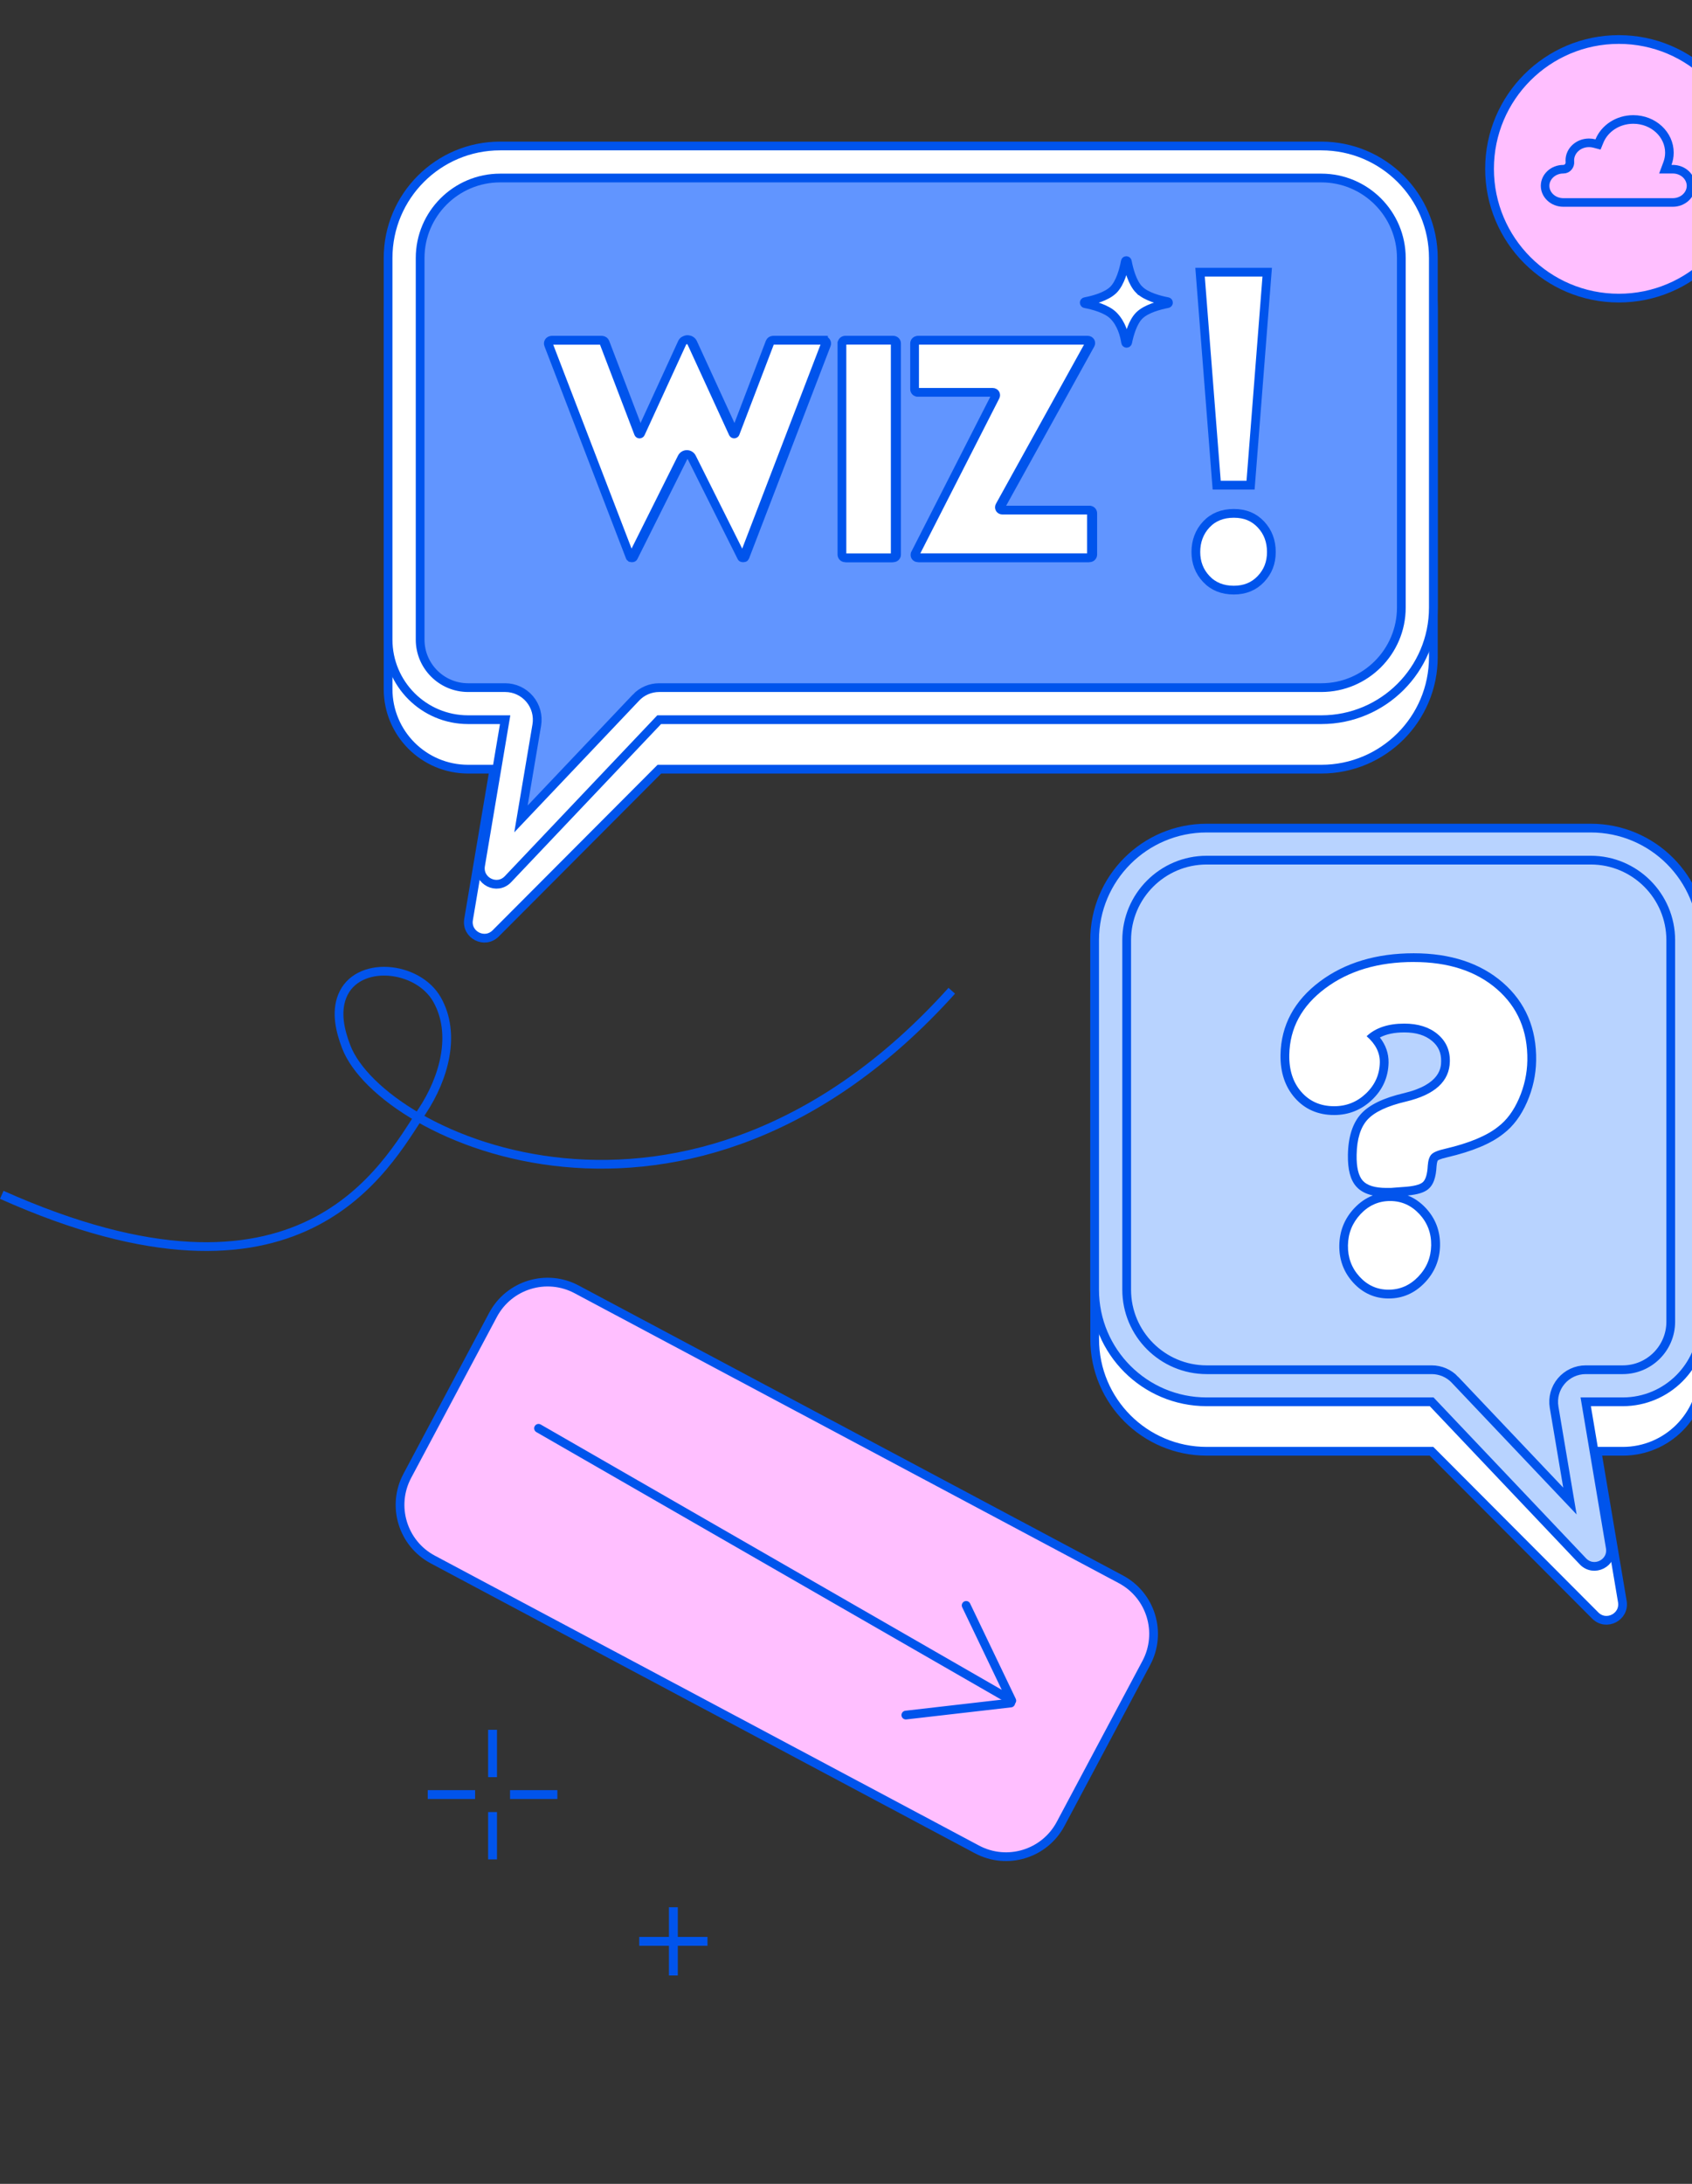 <svg width="248" height="320" viewBox="0 0 248 320" fill="none" xmlns="http://www.w3.org/2000/svg">
<rect x="0" y="0" width="248" height="320" fill="#333333" stroke="none"/>
<path d="M236.85 212.653H234.074L234.535 215.387L235.962 223.84L237.389 232.293L237.79 234.676C238.17 236.932 235.428 238.341 233.818 236.722L210.505 213.341L209.817 212.653H176.868C167.8 212.653 160.449 205.302 160.449 196.234V145.008C160.449 135.94 167.8 128.589 176.868 128.589H233.168C242.237 128.589 249.588 135.94 249.588 145.008V200.924C249.588 207.404 244.338 212.653 237.858 212.653H236.85Z" fill="white" stroke="#0054EC" stroke-width="1.281" stroke-miterlimit="10"/>
<path d="M235.197 205.405H232.421L232.882 208.138L236.021 226.774C236.406 229.06 233.6 230.461 232.006 228.778L210.534 206.135L209.842 205.405H176.859C167.791 205.405 160.44 198.054 160.44 188.986V137.759C160.44 128.691 167.791 121.34 176.859 121.34H233.16C242.228 121.34 249.579 128.691 249.579 137.759V193.676C249.579 200.155 244.329 205.405 237.85 205.405H235.193H235.197Z" fill="#B8D3FF" stroke="#0054EC" stroke-width="1.281" stroke-miterlimit="10"/>
<path d="M213.255 202.171C212.367 201.236 211.137 200.706 209.847 200.706H176.864C170.401 200.706 165.139 195.448 165.139 188.982V137.76C165.139 131.297 170.397 126.035 176.864 126.035H233.164C239.627 126.035 244.885 131.293 244.885 137.76V193.676C244.885 197.554 241.733 200.706 237.854 200.706H232.421C231.037 200.706 229.726 201.317 228.833 202.372C227.94 203.427 227.56 204.824 227.787 206.187L230.106 219.945L213.251 202.171H213.255Z" fill="#B8D3FF" stroke="#0054EC" stroke-width="1.281" stroke-miterlimit="10"/>
<path d="M203.525 189.618C201.667 189.618 200.074 188.905 198.792 187.495C197.524 186.103 196.896 184.411 196.93 182.472C196.964 180.537 197.648 178.85 198.959 177.462C200.287 176.057 201.898 175.347 203.751 175.347C205.605 175.347 207.207 176.061 208.51 177.466C209.804 178.863 210.44 180.559 210.406 182.498C210.372 184.437 209.676 186.124 208.339 187.512C206.989 188.913 205.37 189.622 203.521 189.622L203.525 189.618ZM203.209 174.707C201.321 174.707 200.031 174.288 199.267 173.434C198.515 172.597 198.169 171.209 198.203 169.201C198.246 166.724 198.844 164.844 199.98 163.614C201.108 162.388 203.055 161.466 205.93 160.791C209.877 159.855 211.816 158.13 211.863 155.52C211.888 154.068 211.376 152.927 210.291 152.022C209.185 151.099 207.681 150.633 205.823 150.633C203.965 150.633 202.415 151.052 201.27 151.872C202.363 153.013 202.901 154.29 202.88 155.682C202.846 157.63 202.103 159.313 200.668 160.684C199.237 162.051 197.515 162.743 195.546 162.743C193.385 162.743 191.608 161.97 190.263 160.44C188.938 158.933 188.285 156.959 188.328 154.567C188.4 150.458 190.258 147.007 193.855 144.32C197.396 141.672 201.889 140.327 207.211 140.327C212.533 140.327 216.664 141.715 219.82 144.453C223.007 147.216 224.583 150.903 224.502 155.413C224.468 157.404 224.036 159.36 223.22 161.231C222.396 163.127 221.294 164.605 219.948 165.626C218.236 166.993 215.549 168.116 211.974 168.953C210.731 169.227 210.372 169.491 210.274 169.594C210.163 169.709 209.966 170.03 209.907 170.837C209.83 172.319 209.518 173.25 208.924 173.746C208.365 174.211 207.344 174.476 205.703 174.579L203.88 174.715H203.209V174.707Z" fill="white"/>
<path d="M207.211 140.963C212.286 140.963 216.352 142.287 219.402 144.931C222.451 147.575 223.938 151.065 223.865 155.396C223.831 157.31 223.421 159.172 222.639 160.97C221.853 162.773 220.833 164.152 219.568 165.109C217.911 166.433 215.331 167.505 211.833 168.325C210.795 168.556 210.124 168.829 209.817 169.145C209.509 169.466 209.326 170.012 209.27 170.786C209.206 172.063 208.954 172.883 208.518 173.246C208.083 173.613 207.13 173.84 205.665 173.929L203.854 174.066H203.209C201.53 174.066 200.377 173.711 199.745 173.007C199.113 172.302 198.809 171.033 198.844 169.209C198.886 166.886 199.42 165.165 200.45 164.045C201.479 162.931 203.354 162.051 206.079 161.41C210.312 160.406 212.456 158.446 212.508 155.528C212.538 153.888 211.935 152.551 210.705 151.526C209.475 150.501 207.848 149.988 205.827 149.988C203.461 149.988 201.62 150.603 200.309 151.834C201.62 152.974 202.265 154.251 202.244 155.665C202.214 157.442 201.539 158.958 200.228 160.214C198.916 161.47 197.357 162.093 195.55 162.093C193.573 162.093 191.971 161.397 190.749 160.009C189.524 158.617 188.934 156.805 188.973 154.572C189.041 150.65 190.796 147.4 194.243 144.824C197.686 142.249 202.013 140.959 207.216 140.959M203.756 175.984C205.434 175.984 206.861 176.625 208.044 177.897C209.227 179.175 209.8 180.704 209.77 182.481C209.74 184.257 209.108 185.787 207.882 187.064C206.656 188.341 205.204 188.977 203.525 188.977C201.846 188.977 200.428 188.337 199.267 187.064C198.105 185.787 197.541 184.257 197.571 182.481C197.601 180.704 198.22 179.175 199.425 177.897C200.629 176.62 202.073 175.984 203.747 175.984M207.211 139.682C201.748 139.682 197.127 141.07 193.47 143.804C189.707 146.618 187.764 150.236 187.687 154.554C187.644 157.109 188.349 159.232 189.78 160.863C191.249 162.538 193.188 163.383 195.546 163.383C197.686 163.383 199.557 162.632 201.112 161.145C202.675 159.65 203.487 157.818 203.525 155.695C203.546 154.367 203.119 153.136 202.252 152.022C203.2 151.522 204.384 151.278 205.832 151.278C207.557 151.278 208.886 151.684 209.889 152.521C210.825 153.303 211.252 154.255 211.231 155.516C211.218 156.353 211.171 158.898 205.789 160.176C202.786 160.88 200.732 161.867 199.514 163.187C198.271 164.537 197.614 166.557 197.567 169.197C197.528 171.375 197.93 172.904 198.797 173.87C199.369 174.51 200.168 174.942 201.219 175.168C200.223 175.552 199.318 176.172 198.51 177.026C197.084 178.538 196.341 180.366 196.306 182.468C196.268 184.578 196.951 186.419 198.335 187.935C199.745 189.481 201.496 190.267 203.542 190.267C205.588 190.267 207.352 189.49 208.822 187.961C210.274 186.449 211.03 184.616 211.068 182.51C211.107 180.4 210.41 178.559 209.001 177.035C208.206 176.18 207.314 175.557 206.327 175.172C207.796 175.036 208.745 174.741 209.351 174.237C210.09 173.622 210.475 172.55 210.56 170.871C210.607 170.213 210.752 170.038 210.752 170.034C210.752 170.034 211.026 169.82 212.119 169.577C215.848 168.701 218.539 167.574 220.363 166.121C221.794 165.036 222.955 163.473 223.823 161.483C224.673 159.535 225.121 157.493 225.155 155.417C225.236 150.71 223.588 146.853 220.252 143.962C216.976 141.121 212.589 139.682 207.224 139.682H207.211Z" fill="#0254EC"/>
<path d="M68.611 112.704C62.131 112.704 56.882 107.454 56.882 100.974V45.058C56.882 35.99 64.233 28.639 73.301 28.639H193.672C202.74 28.639 210.091 35.99 210.091 45.058V96.284C210.091 105.353 202.74 112.704 193.672 112.704H97.626H96.652L95.965 113.391L72.652 136.773C71.037 138.391 68.299 136.982 68.679 134.727L69.081 132.343L70.507 123.89L71.934 115.437L72.395 112.704H69.619H68.611Z" fill="white" stroke="#0054EC" stroke-width="1.281" stroke-miterlimit="10"/>
<path d="M68.611 105.455C62.131 105.455 56.882 100.206 56.882 93.726V37.81C56.882 28.742 64.233 21.391 73.301 21.391H193.672C202.74 21.391 210.091 28.742 210.091 37.81V89.036C210.091 98.104 202.74 105.455 193.672 105.455H97.626H96.618L95.926 106.185L74.454 128.828C72.861 130.511 70.055 129.11 70.439 126.825L73.579 108.189L74.04 105.455H71.263H68.607H68.611Z" fill="white" stroke="#0054EC" stroke-width="1.281" stroke-miterlimit="10"/>
<path d="M93.209 102.222C94.098 101.286 95.328 100.757 96.618 100.757H193.672C200.134 100.757 205.396 95.499 205.396 89.032V37.81C205.396 31.347 200.138 26.085 193.672 26.085H73.301C66.838 26.085 61.58 31.343 61.58 37.81V93.726C61.58 97.604 64.732 100.757 68.611 100.757H74.044C75.428 100.757 76.739 101.368 77.632 102.423C78.525 103.478 78.905 104.874 78.678 106.237L76.359 119.995L93.214 102.222H93.209Z" fill="#6195FF" stroke="#0054EC" stroke-width="1.281" stroke-miterlimit="10"/>
<path d="M0.26 175.078C44.255 194.726 56.497 170.939 61.879 162.819C65.078 157.993 66.915 151.513 64.061 146.473C61.208 141.437 52.273 140.608 50.154 145.994C49.227 148.352 49.838 151.03 50.748 153.392C55.907 166.83 101.064 187.888 139.506 145.174" stroke="#0254EC" stroke-width="1.281" stroke-miterlimit="10"/>
<path d="M180.845 86.469C179.175 86.469 177.829 85.927 176.808 84.837C175.788 83.752 175.279 82.433 175.279 80.878C175.279 79.323 175.788 77.939 176.808 76.85C177.825 75.765 179.17 75.223 180.845 75.223C182.519 75.223 183.801 75.769 184.817 76.85C185.834 77.935 186.346 79.276 186.346 80.878C186.346 82.48 185.838 83.752 184.817 84.837C183.796 85.922 182.472 86.469 180.845 86.469ZM178.333 71.092L175.894 39.886H185.736L183.297 71.092H178.338H178.333Z" fill="white" stroke="#0054EC" stroke-width="1.281" stroke-miterlimit="10"/>
<path d="M166.984 42.457C167.997 43.469 169.97 43.977 171.14 44.2C171.175 44.204 171.204 44.225 171.23 44.251C171.251 44.276 171.264 44.311 171.264 44.349C171.264 44.388 171.251 44.417 171.23 44.443C171.209 44.469 171.175 44.49 171.14 44.494C169.97 44.716 168.001 45.225 166.984 46.237C166.028 47.194 165.524 48.992 165.284 50.179C165.276 50.214 165.259 50.244 165.229 50.269C165.199 50.295 165.165 50.303 165.131 50.303C165.096 50.303 165.062 50.291 165.032 50.265C165.007 50.244 164.99 50.209 164.985 50.175C164.814 49.069 164.366 47.407 163.2 46.241C162.188 45.229 160.214 44.721 159.044 44.499C159.01 44.494 158.98 44.473 158.954 44.447C158.933 44.422 158.92 44.388 158.92 44.353C158.92 44.319 158.933 44.285 158.954 44.255C158.976 44.23 159.01 44.208 159.044 44.204C160.214 43.982 162.183 43.474 163.2 42.461C164.212 41.449 164.721 39.475 164.943 38.305C164.951 38.271 164.968 38.241 164.994 38.22C165.02 38.198 165.054 38.185 165.088 38.185C165.122 38.185 165.156 38.198 165.182 38.22C165.207 38.241 165.229 38.271 165.233 38.305C165.455 39.475 165.963 41.445 166.976 42.461L166.984 42.457ZM123.596 50.32V81.266C123.596 81.39 123.643 81.506 123.733 81.595C123.818 81.681 123.938 81.732 124.062 81.732H130.943C131.067 81.732 131.182 81.685 131.272 81.595C131.361 81.506 131.408 81.39 131.408 81.266V50.32C131.408 50.197 131.361 50.081 131.272 49.992C131.186 49.906 131.067 49.855 130.943 49.855H124.062C124.002 49.855 123.942 49.868 123.886 49.889C123.831 49.91 123.78 49.945 123.737 49.987C123.694 50.03 123.66 50.081 123.639 50.137C123.617 50.192 123.604 50.252 123.604 50.312L123.596 50.32ZM134.338 81.134C134.308 81.198 134.291 81.266 134.296 81.339C134.296 81.407 134.321 81.48 134.36 81.535C134.398 81.595 134.449 81.647 134.509 81.676C134.573 81.711 134.642 81.728 134.71 81.728H159.693C159.753 81.728 159.817 81.715 159.873 81.694C159.928 81.672 159.979 81.638 160.026 81.595C160.069 81.553 160.103 81.501 160.129 81.446C160.154 81.39 160.167 81.33 160.167 81.266V75.205C160.167 75.145 160.154 75.082 160.129 75.026C160.103 74.97 160.069 74.919 160.026 74.876C159.984 74.834 159.932 74.8 159.873 74.778C159.817 74.757 159.753 74.744 159.693 74.744H147.088C147.016 74.744 146.947 74.727 146.883 74.693C146.819 74.659 146.768 74.607 146.73 74.547C146.691 74.488 146.674 74.415 146.67 74.343C146.67 74.27 146.687 74.202 146.721 74.138L159.826 50.466C159.86 50.402 159.877 50.333 159.877 50.261C159.877 50.188 159.855 50.12 159.817 50.056C159.779 49.996 159.727 49.945 159.663 49.91C159.599 49.876 159.531 49.859 159.458 49.859H134.714C134.654 49.859 134.59 49.868 134.535 49.893C134.479 49.915 134.428 49.949 134.381 49.992C134.338 50.034 134.304 50.086 134.279 50.141C134.253 50.197 134.24 50.256 134.24 50.32V57.031C134.24 57.09 134.253 57.15 134.279 57.21C134.304 57.266 134.338 57.317 134.381 57.36C134.424 57.402 134.475 57.437 134.535 57.458C134.59 57.479 134.654 57.492 134.714 57.492H145.709C145.781 57.492 145.85 57.509 145.909 57.543C145.974 57.578 146.025 57.624 146.063 57.684C146.102 57.744 146.123 57.812 146.127 57.881C146.127 57.953 146.115 58.022 146.085 58.086L134.338 81.13V81.134ZM120.704 49.859H113.473C113.379 49.859 113.289 49.889 113.212 49.94C113.135 49.996 113.076 50.068 113.041 50.158L107.95 63.489C107.937 63.519 107.92 63.545 107.89 63.566C107.865 63.583 107.83 63.596 107.8 63.596C107.766 63.596 107.736 63.587 107.707 63.57C107.681 63.553 107.66 63.528 107.642 63.498L101.564 50.252C101.505 50.12 101.406 50 101.287 49.919C101.167 49.834 101.022 49.786 100.877 49.778H100.872C100.872 49.778 100.872 49.778 100.868 49.778C100.719 49.782 100.569 49.834 100.445 49.915C100.321 50 100.219 50.115 100.159 50.256L94.081 63.502C94.068 63.532 94.047 63.557 94.017 63.574C93.991 63.592 93.957 63.6 93.927 63.6C93.893 63.6 93.863 63.587 93.838 63.57C93.812 63.553 93.79 63.528 93.778 63.493L88.686 50.162C88.652 50.077 88.592 50 88.515 49.945C88.439 49.889 88.344 49.863 88.251 49.863H81.019C80.942 49.863 80.87 49.88 80.801 49.919C80.733 49.953 80.677 50.004 80.635 50.068C80.592 50.133 80.566 50.201 80.558 50.278C80.549 50.355 80.558 50.427 80.588 50.5L92.547 81.625C92.56 81.655 92.577 81.681 92.603 81.698C92.629 81.715 92.659 81.728 92.693 81.728C92.727 81.728 92.757 81.723 92.782 81.706C92.808 81.689 92.834 81.668 92.847 81.638L100.133 67.056C100.202 66.919 100.304 66.804 100.432 66.722C100.561 66.641 100.71 66.599 100.864 66.599C101.018 66.599 101.167 66.641 101.295 66.722C101.423 66.804 101.53 66.919 101.594 67.056L108.881 81.638C108.894 81.668 108.92 81.689 108.945 81.706C108.971 81.723 109.005 81.732 109.035 81.728C109.069 81.728 109.099 81.715 109.125 81.698C109.15 81.681 109.172 81.655 109.184 81.625L121.136 50.5C121.161 50.431 121.174 50.355 121.166 50.278C121.157 50.201 121.131 50.133 121.089 50.068C121.046 50.004 120.99 49.953 120.922 49.919C120.854 49.885 120.781 49.863 120.704 49.863V49.859Z" fill="white" stroke="#0054EC" stroke-width="1.281" stroke-miterlimit="10"/>
<path d="M123.404 50.321V81.266C123.404 81.39 123.451 81.506 123.54 81.595C123.63 81.685 123.746 81.732 123.869 81.732H130.751C130.874 81.732 130.99 81.685 131.079 81.595C131.169 81.506 131.216 81.39 131.216 81.266V50.321C131.216 50.197 131.169 50.081 131.079 49.992C130.994 49.906 130.874 49.855 130.751 49.855H123.869C123.81 49.855 123.75 49.868 123.694 49.889C123.639 49.91 123.587 49.945 123.545 49.987C123.502 50.03 123.468 50.081 123.447 50.137C123.425 50.192 123.412 50.252 123.412 50.312L123.404 50.321Z" fill="white" stroke="#0054EC" stroke-width="1.281" stroke-miterlimit="10"/>
<path d="M134.151 81.134C134.121 81.198 134.104 81.267 134.108 81.339C134.108 81.408 134.134 81.48 134.172 81.536C134.211 81.596 134.262 81.647 134.322 81.677C134.386 81.711 134.454 81.728 134.523 81.728H159.506C159.566 81.728 159.63 81.715 159.685 81.694C159.741 81.672 159.792 81.638 159.839 81.596C159.882 81.553 159.916 81.501 159.941 81.446C159.967 81.391 159.98 81.331 159.98 81.267V75.206C159.98 75.146 159.967 75.082 159.941 75.026C159.916 74.971 159.882 74.919 159.839 74.877C159.796 74.834 159.745 74.8 159.685 74.778C159.63 74.757 159.566 74.744 159.506 74.744H146.901C146.828 74.744 146.76 74.727 146.696 74.693C146.632 74.659 146.581 74.608 146.542 74.548C146.504 74.488 146.487 74.415 146.482 74.343C146.482 74.27 146.499 74.202 146.534 74.138L159.638 50.466C159.672 50.402 159.689 50.334 159.689 50.261C159.689 50.188 159.668 50.12 159.63 50.056C159.591 49.996 159.54 49.945 159.476 49.911C159.412 49.877 159.343 49.859 159.271 49.859H134.527C134.467 49.859 134.403 49.868 134.347 49.894C134.292 49.915 134.241 49.949 134.194 49.992C134.151 50.035 134.117 50.086 134.091 50.141C134.066 50.197 134.053 50.257 134.053 50.321V57.031C134.053 57.091 134.066 57.151 134.091 57.21C134.117 57.266 134.151 57.317 134.194 57.36C134.236 57.403 134.288 57.437 134.347 57.458C134.403 57.48 134.467 57.492 134.527 57.492H145.521C145.594 57.492 145.662 57.509 145.722 57.544C145.786 57.578 145.837 57.625 145.876 57.684C145.914 57.744 145.936 57.813 145.94 57.881C145.94 57.954 145.927 58.022 145.897 58.086L134.151 81.13V81.134Z" fill="white" stroke="#0054EC" stroke-width="1.281" stroke-miterlimit="10"/>
<path d="M120.517 49.859H113.285C113.191 49.859 113.102 49.889 113.025 49.941C112.948 49.996 112.888 50.069 112.854 50.158L107.762 63.489C107.75 63.519 107.733 63.545 107.703 63.566C107.677 63.583 107.643 63.596 107.613 63.596C107.579 63.596 107.549 63.588 107.519 63.571C107.493 63.553 107.472 63.528 107.455 63.498L101.377 50.252C101.317 50.12 101.219 50 101.099 49.919C100.98 49.834 100.834 49.787 100.689 49.778H100.685C100.685 49.778 100.685 49.778 100.681 49.778C100.531 49.783 100.382 49.834 100.258 49.915C100.134 49.996 100.031 50.116 99.972 50.257L93.893 63.502C93.881 63.532 93.859 63.558 93.829 63.575C93.804 63.592 93.77 63.6 93.74 63.6C93.706 63.6 93.676 63.588 93.65 63.571C93.624 63.553 93.603 63.528 93.59 63.494L88.499 50.163C88.465 50.077 88.405 50 88.328 49.945C88.251 49.889 88.157 49.864 88.063 49.864H80.832C80.755 49.864 80.682 49.881 80.614 49.919C80.546 49.953 80.49 50.005 80.447 50.069C80.404 50.133 80.379 50.201 80.37 50.278C80.362 50.355 80.37 50.428 80.4 50.5L92.36 81.626C92.373 81.655 92.39 81.681 92.415 81.698C92.441 81.715 92.471 81.728 92.505 81.728C92.539 81.728 92.569 81.724 92.595 81.707C92.621 81.69 92.646 81.668 92.659 81.638L99.946 67.056C100.014 66.919 100.117 66.804 100.245 66.723C100.373 66.642 100.523 66.599 100.676 66.599C100.83 66.599 100.98 66.642 101.108 66.723C101.236 66.804 101.343 66.919 101.407 67.056L108.694 81.638C108.706 81.668 108.732 81.69 108.758 81.707C108.783 81.724 108.818 81.732 108.847 81.728C108.882 81.728 108.911 81.715 108.937 81.698C108.963 81.681 108.984 81.655 108.997 81.626L120.948 50.5C120.974 50.432 120.987 50.355 120.978 50.278C120.97 50.201 120.944 50.133 120.901 50.069C120.858 50.005 120.803 49.953 120.735 49.919C120.666 49.885 120.594 49.864 120.517 49.864V49.859Z" fill="white" stroke="#0054EC" stroke-width="1.281" stroke-miterlimit="10"/>
<path d="M164.279 231.41L84.521 188.93C80.103 186.577 74.614 188.251 72.261 192.669L59.699 216.254C57.346 220.673 59.02 226.162 63.438 228.515L143.196 270.994C147.614 273.347 153.103 271.673 155.457 267.255L168.018 243.67C170.371 239.252 168.697 233.763 164.279 231.41Z" fill="#FFBFFF" stroke="#0054EC" stroke-width="1.281" stroke-miterlimit="10"/>
<path d="M78.934 209.288L148.301 249.195L141.612 235.236" fill="#FFBFFF"/>
<path d="M78.934 209.288L148.301 249.195L141.612 235.236" stroke="#0054EC" stroke-width="1.281" stroke-linecap="round" stroke-linejoin="round"/>
<path d="M148.147 249.541L132.77 251.309" stroke="#0054EC" stroke-width="1.281" stroke-linecap="round" stroke-linejoin="round"/>
<circle cx="237.273" cy="24.736" r="18.948" fill="#FFBFFF" stroke="#0054EC" stroke-width="1.281" stroke-miterlimit="10"/>
<path d="M244.406 23.944L244.09 24.793H244.995H245.18C246.704 24.793 247.858 25.928 247.858 27.23C247.858 28.533 246.704 29.668 245.18 29.668H229.145C227.621 29.668 226.468 28.532 226.468 27.23C226.468 25.928 227.621 24.793 229.144 24.793C229.773 24.793 230.152 24.228 230.104 23.713C230.097 23.64 230.094 23.566 230.094 23.491C230.094 22.119 231.308 20.927 232.908 20.927C233.181 20.927 233.444 20.962 233.692 21.028L234.226 21.169L234.435 20.658C235.182 18.835 237.104 17.505 239.394 17.505C242.364 17.505 244.689 19.727 244.689 22.37C244.689 22.922 244.589 23.451 244.406 23.944Z" stroke="#0254EC" stroke-width="1.258"/>
<path d="M72.197 253.465V260.403" stroke="#0054EC" stroke-width="1.3" stroke-miterlimit="10"/>
<path d="M72.197 265.519V272.457" stroke="#0054EC" stroke-width="1.3" stroke-miterlimit="10"/>
<path d="M81.697 262.956H74.759" stroke="#0054EC" stroke-width="1.3" stroke-miterlimit="10"/>
<path d="M69.636 262.956H62.697" stroke="#0054EC" stroke-width="1.3" stroke-miterlimit="10"/>
<path d="M98.697 279.465L98.697 289.465" stroke="#0054EC" stroke-width="1.3" stroke-miterlimit="10"/>
<path d="M103.697 284.465H93.697" stroke="#0054EC" stroke-width="1.3" stroke-miterlimit="10"/>
</svg>

